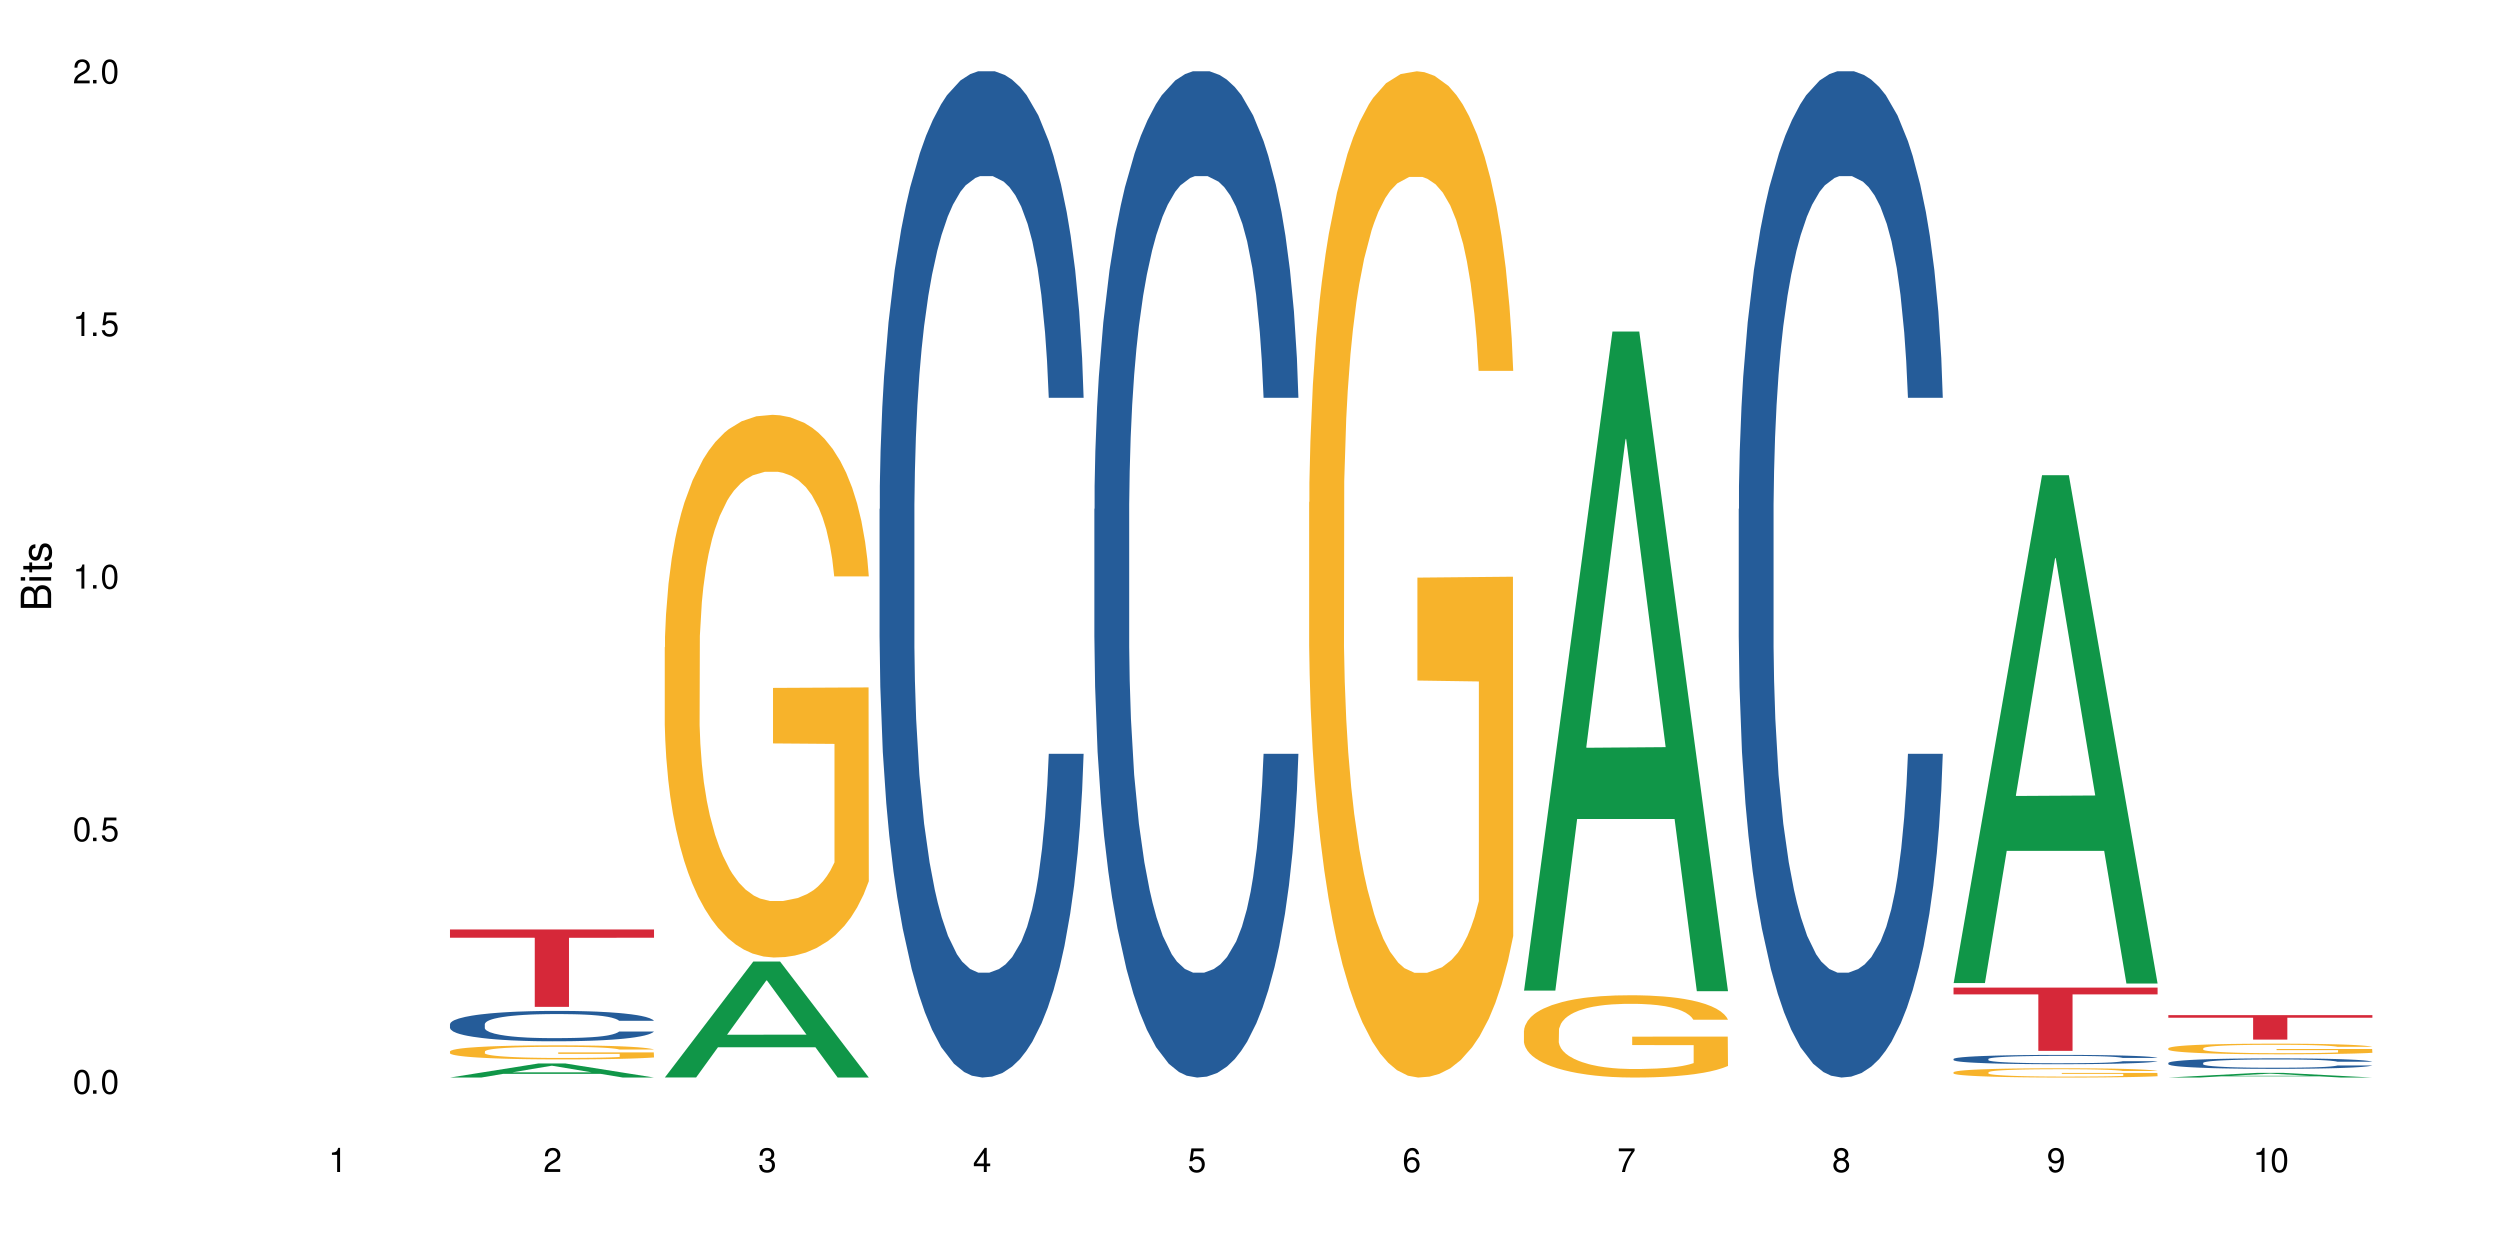 <?xml version="1.0" encoding="UTF-8"?>
<svg xmlns="http://www.w3.org/2000/svg" xmlns:xlink="http://www.w3.org/1999/xlink" width="720" height="360" viewBox="0 0 720 360">
<defs>
<g>
<g id="glyph-0-0">
</g>
<g id="glyph-0-1">
<path d="M 2.641 -6.938 C 2 -6.938 1.422 -6.656 1.078 -6.172 C 0.641 -5.562 0.406 -4.641 0.406 -3.359 C 0.406 -1.016 1.188 0.219 2.641 0.219 C 4.078 0.219 4.859 -1.016 4.859 -3.297 C 4.859 -4.641 4.656 -5.547 4.203 -6.172 C 3.844 -6.656 3.281 -6.938 2.641 -6.938 Z M 2.641 -6.188 C 3.547 -6.188 4 -5.25 4 -3.375 C 4 -1.406 3.562 -0.484 2.625 -0.484 C 1.734 -0.484 1.281 -1.438 1.281 -3.344 C 1.281 -5.25 1.734 -6.188 2.641 -6.188 Z M 2.641 -6.188 "/>
</g>
<g id="glyph-0-2">
<path d="M 1.828 -1 L 0.828 -1 L 0.828 0 L 1.828 0 Z M 1.828 -1 "/>
</g>
<g id="glyph-0-3">
<path d="M 4.562 -6.797 L 1.062 -6.797 L 0.547 -3.094 L 1.328 -3.094 C 1.719 -3.562 2.047 -3.734 2.578 -3.734 C 3.484 -3.734 4.062 -3.109 4.062 -2.094 C 4.062 -1.125 3.484 -0.531 2.578 -0.531 C 1.828 -0.531 1.375 -0.906 1.188 -1.672 L 0.328 -1.672 C 0.453 -1.109 0.547 -0.844 0.75 -0.594 C 1.125 -0.078 1.828 0.219 2.594 0.219 C 3.969 0.219 4.922 -0.781 4.922 -2.219 C 4.922 -3.562 4.031 -4.484 2.719 -4.484 C 2.25 -4.484 1.859 -4.359 1.469 -4.062 L 1.734 -5.969 L 4.562 -5.969 Z M 4.562 -6.797 "/>
</g>
<g id="glyph-0-4">
<path d="M 2.484 -4.938 L 2.484 0 L 3.328 0 L 3.328 -6.938 L 2.766 -6.938 C 2.469 -5.875 2.281 -5.734 0.984 -5.562 L 0.984 -4.938 Z M 2.484 -4.938 "/>
</g>
<g id="glyph-0-5">
<path d="M 4.859 -0.828 L 1.281 -0.828 C 1.359 -1.406 1.672 -1.781 2.5 -2.281 L 3.469 -2.828 C 4.406 -3.344 4.906 -4.062 4.906 -4.906 C 4.906 -5.484 4.672 -6.031 4.266 -6.406 C 3.859 -6.766 3.375 -6.938 2.719 -6.938 C 1.859 -6.938 1.219 -6.625 0.844 -6.031 C 0.609 -5.672 0.5 -5.234 0.484 -4.531 L 1.328 -4.531 C 1.359 -5.016 1.406 -5.281 1.531 -5.516 C 1.75 -5.938 2.188 -6.203 2.703 -6.203 C 3.469 -6.203 4.031 -5.641 4.031 -4.891 C 4.031 -4.344 3.719 -3.859 3.125 -3.516 L 2.234 -3 C 0.812 -2.172 0.406 -1.531 0.328 -0.016 L 4.859 -0.016 Z M 4.859 -0.828 "/>
</g>
<g id="glyph-0-6">
<path d="M 2.125 -3.188 L 2.578 -3.188 C 3.5 -3.188 3.984 -2.766 3.984 -1.922 C 3.984 -1.062 3.469 -0.531 2.594 -0.531 C 1.656 -0.531 1.203 -1 1.156 -2.016 L 0.312 -2.016 C 0.344 -1.453 0.438 -1.094 0.609 -0.781 C 0.953 -0.109 1.625 0.219 2.547 0.219 C 3.953 0.219 4.859 -0.625 4.859 -1.938 C 4.859 -2.828 4.516 -3.297 3.703 -3.594 C 4.344 -3.844 4.656 -4.328 4.656 -5.031 C 4.656 -6.219 3.875 -6.938 2.578 -6.938 C 1.203 -6.938 0.484 -6.172 0.453 -4.703 L 1.297 -4.703 C 1.312 -5.125 1.344 -5.359 1.453 -5.578 C 1.641 -5.969 2.062 -6.203 2.594 -6.203 C 3.344 -6.203 3.797 -5.75 3.797 -5 C 3.797 -4.516 3.609 -4.219 3.25 -4.047 C 3.016 -3.953 2.703 -3.922 2.125 -3.906 Z M 2.125 -3.188 "/>
</g>
<g id="glyph-0-7">
<path d="M 3.141 -1.672 L 3.141 0 L 3.984 0 L 3.984 -1.672 L 4.984 -1.672 L 4.984 -2.438 L 3.984 -2.438 L 3.984 -6.938 L 3.359 -6.938 L 0.266 -2.578 L 0.266 -1.672 Z M 3.141 -2.438 L 1 -2.438 L 3.141 -5.5 Z M 3.141 -2.438 "/>
</g>
<g id="glyph-0-8">
<path d="M 4.781 -5.125 C 4.609 -6.266 3.891 -6.938 2.844 -6.938 C 2.094 -6.938 1.422 -6.578 1.031 -5.953 C 0.594 -5.266 0.406 -4.422 0.406 -3.172 C 0.406 -2 0.578 -1.25 0.984 -0.641 C 1.359 -0.078 1.953 0.219 2.703 0.219 C 3.984 0.219 4.922 -0.75 4.922 -2.094 C 4.922 -3.375 4.062 -4.281 2.844 -4.281 C 2.172 -4.281 1.641 -4.031 1.281 -3.516 C 1.281 -5.234 1.828 -6.188 2.797 -6.188 C 3.391 -6.188 3.797 -5.797 3.938 -5.125 Z M 2.734 -3.531 C 3.547 -3.531 4.062 -2.953 4.062 -2.031 C 4.062 -1.156 3.484 -0.531 2.703 -0.531 C 1.922 -0.531 1.328 -1.188 1.328 -2.078 C 1.328 -2.938 1.906 -3.531 2.734 -3.531 Z M 2.734 -3.531 "/>
</g>
<g id="glyph-0-9">
<path d="M 4.984 -6.797 L 0.438 -6.797 L 0.438 -5.969 L 4.109 -5.969 C 2.5 -3.656 1.828 -2.234 1.328 0 L 2.219 0 C 2.594 -2.172 3.453 -4.047 4.984 -6.094 Z M 4.984 -6.797 "/>
</g>
<g id="glyph-0-10">
<path d="M 3.75 -3.656 C 4.469 -4.094 4.688 -4.438 4.688 -5.078 C 4.688 -6.172 3.844 -6.938 2.641 -6.938 C 1.438 -6.938 0.594 -6.172 0.594 -5.094 C 0.594 -4.438 0.812 -4.094 1.516 -3.656 C 0.734 -3.266 0.359 -2.703 0.359 -1.922 C 0.359 -0.656 1.281 0.219 2.641 0.219 C 3.984 0.219 4.922 -0.656 4.922 -1.922 C 4.922 -2.703 4.531 -3.266 3.75 -3.656 Z M 2.641 -6.188 C 3.359 -6.188 3.812 -5.75 3.812 -5.062 C 3.812 -4.406 3.344 -3.984 2.641 -3.984 C 1.922 -3.984 1.453 -4.406 1.453 -5.078 C 1.453 -5.75 1.922 -6.188 2.641 -6.188 Z M 2.641 -3.266 C 3.484 -3.266 4.062 -2.719 4.062 -1.906 C 4.062 -1.078 3.484 -0.531 2.625 -0.531 C 1.797 -0.531 1.219 -1.094 1.219 -1.906 C 1.219 -2.719 1.781 -3.266 2.641 -3.266 Z M 2.641 -3.266 "/>
</g>
<g id="glyph-0-11">
<path d="M 0.516 -1.578 C 0.672 -0.453 1.406 0.219 2.438 0.219 C 3.188 0.219 3.859 -0.141 4.266 -0.766 C 4.688 -1.453 4.891 -2.297 4.891 -3.547 C 4.891 -4.719 4.703 -5.453 4.312 -6.078 C 3.938 -6.641 3.344 -6.938 2.594 -6.938 C 1.297 -6.938 0.359 -5.969 0.359 -4.625 C 0.359 -3.344 1.234 -2.453 2.453 -2.453 C 3.094 -2.453 3.578 -2.672 4.016 -3.203 C 4 -1.484 3.469 -0.531 2.5 -0.531 C 1.906 -0.531 1.484 -0.906 1.359 -1.578 Z M 2.578 -6.203 C 3.375 -6.203 3.969 -5.531 3.969 -4.641 C 3.969 -3.797 3.391 -3.188 2.547 -3.188 C 1.734 -3.188 1.234 -3.766 1.234 -4.688 C 1.234 -5.562 1.797 -6.203 2.578 -6.203 Z M 2.578 -6.203 "/>
</g>
<g id="glyph-1-0">
</g>
<g id="glyph-1-1">
<path d="M 0 -0.953 L 0 -4.891 C 0 -5.719 -0.234 -6.344 -0.734 -6.797 C -1.188 -7.234 -1.812 -7.469 -2.5 -7.469 C -3.547 -7.469 -4.188 -7 -4.625 -5.875 C -4.984 -6.688 -5.625 -7.094 -6.531 -7.094 C -7.172 -7.094 -7.734 -6.859 -8.141 -6.391 C -8.562 -5.922 -8.75 -5.344 -8.75 -4.5 L -8.75 -0.953 Z M -4.984 -2.062 L -7.766 -2.062 L -7.766 -4.219 C -7.766 -4.844 -7.688 -5.203 -7.453 -5.5 C -7.219 -5.812 -6.859 -5.969 -6.375 -5.969 C -5.891 -5.969 -5.531 -5.812 -5.297 -5.5 C -5.062 -5.203 -4.984 -4.844 -4.984 -4.219 Z M -0.984 -2.062 L -4 -2.062 L -4 -4.781 C -4 -5.766 -3.438 -6.359 -2.484 -6.359 C -1.547 -6.359 -0.984 -5.766 -0.984 -4.781 Z M -0.984 -2.062 "/>
</g>
<g id="glyph-1-2">
<path d="M -6.281 -1.797 L -6.281 -0.797 L 0 -0.797 L 0 -1.797 Z M -8.75 -1.797 L -8.75 -0.797 L -7.484 -0.797 L -7.484 -1.797 Z M -8.75 -1.797 "/>
</g>
<g id="glyph-1-3">
<path d="M -6.281 -3.047 L -6.281 -2.016 L -8.016 -2.016 L -8.016 -1.016 L -6.281 -1.016 L -6.281 -0.172 L -5.469 -0.172 L -5.469 -1.016 L -0.719 -1.016 C -0.078 -1.016 0.281 -1.453 0.281 -2.234 C 0.281 -2.5 0.25 -2.719 0.188 -3.047 L -0.641 -3.047 C -0.609 -2.906 -0.594 -2.766 -0.594 -2.562 C -0.594 -2.141 -0.719 -2.016 -1.156 -2.016 L -5.469 -2.016 L -5.469 -3.047 Z M -6.281 -3.047 "/>
</g>
<g id="glyph-1-4">
<path d="M -4.531 -5.25 C -5.766 -5.25 -6.469 -4.422 -6.469 -2.969 C -6.469 -1.516 -5.719 -0.562 -4.547 -0.562 C -3.562 -0.562 -3.094 -1.062 -2.734 -2.562 L -2.516 -3.484 C -2.344 -4.188 -2.094 -4.469 -1.641 -4.469 C -1.047 -4.469 -0.641 -3.875 -0.641 -3 C -0.641 -2.453 -0.797 -2 -1.062 -1.75 C -1.25 -1.594 -1.422 -1.531 -1.875 -1.469 L -1.875 -0.406 C -0.422 -0.453 0.281 -1.266 0.281 -2.922 C 0.281 -4.5 -0.5 -5.516 -1.719 -5.516 C -2.656 -5.516 -3.172 -4.984 -3.469 -3.734 L -3.703 -2.766 C -3.891 -1.953 -4.156 -1.609 -4.594 -1.609 C -5.188 -1.609 -5.547 -2.125 -5.547 -2.938 C -5.547 -3.75 -5.203 -4.172 -4.531 -4.203 Z M -4.531 -5.25 "/>
</g>
</g>
</defs>
<rect x="-72" y="-36" width="864" height="432" fill="rgb(100%, 100%, 100%)" fill-opacity="1"/>
<path fill-rule="nonzero" fill="rgb(6.275%, 58.824%, 28.235%)" fill-opacity="1" d="M 129.594 310.328 L 129.656 310.324 L 155.082 306.277 L 162.805 306.277 L 188.359 310.332 L 179.383 310.332 L 172.977 309.273 L 144.91 309.273 L 138.633 310.328 L 129.594 310.328 L 147.613 308.836 L 170.402 308.832 L 159.039 306.941 L 158.914 306.938 L 158.789 306.945 L 147.547 308.832 L 147.613 308.836 Z M 129.594 310.328 "/>
<path fill-rule="nonzero" fill="rgb(14.51%, 36.078%, 60%)" fill-opacity="1" d="M 129.594 294.953 L 129.664 294.945 L 129.664 294.754 L 129.879 294.449 L 130.379 294.062 L 130.883 293.801 L 132.172 293.328 L 133.965 292.871 L 135.828 292.52 L 137.188 292.312 L 138.406 292.152 L 141.203 291.855 L 142.992 291.707 L 144.93 291.57 L 147.293 291.434 L 149.016 291.352 L 152.883 291.227 L 155.75 291.168 L 157.973 291.145 L 162.773 291.145 L 165.641 291.176 L 167.719 291.219 L 170.012 291.281 L 171.949 291.352 L 175.316 291.531 L 178.324 291.754 L 179.688 291.883 L 181.836 292.129 L 183.484 292.367 L 184.633 292.578 L 185.922 292.871 L 187.07 293.234 L 187.93 293.641 L 188.359 293.984 L 178.324 293.984 L 177.824 293.664 L 177.25 293.418 L 176.176 293.09 L 175.102 292.855 L 173.598 292.625 L 172.234 292.473 L 170.371 292.32 L 168.723 292.227 L 167.004 292.152 L 165.355 292.105 L 162.199 292.059 L 158.547 292.059 L 157.184 292.074 L 154.391 292.137 L 152.883 292.191 L 150.734 292.305 L 149.23 292.41 L 147.438 292.57 L 146.219 292.703 L 144.715 292.914 L 143.641 293.098 L 142.422 293.359 L 141.703 293.562 L 141.059 293.785 L 140.484 294.047 L 140.055 294.328 L 139.77 294.625 L 139.625 294.91 L 139.625 296.152 L 139.77 296.438 L 140.129 296.773 L 141.059 297.262 L 142.422 297.688 L 143.996 298.023 L 145.504 298.262 L 146.363 298.375 L 147.508 298.504 L 149.301 298.664 L 151.879 298.824 L 153.387 298.887 L 155.68 298.949 L 158.043 298.98 L 161.199 298.98 L 163.992 298.949 L 165.855 298.91 L 167.789 298.848 L 170.441 298.711 L 172.09 298.582 L 173.523 298.43 L 174.598 298.277 L 175.316 298.152 L 176.391 297.902 L 177.25 297.633 L 177.895 297.352 L 178.324 297.078 L 188.359 297.078 L 187.93 297.398 L 187.285 297.711 L 186.641 297.941 L 185.637 298.223 L 184.488 298.469 L 182.84 298.75 L 181.48 298.934 L 179.688 299.133 L 178.039 299.285 L 176.246 299.422 L 173.598 299.582 L 171.875 299.66 L 170.012 299.734 L 167.789 299.797 L 164.996 299.855 L 161.984 299.887 L 159.191 299.895 L 156.18 299.879 L 153.957 299.848 L 151.02 299.773 L 147.367 299.629 L 144.715 299.477 L 142.637 299.324 L 140.844 299.168 L 138.836 298.949 L 136.258 298.598 L 134.68 298.328 L 133.605 298.102 L 132.387 297.789 L 131.527 297.512 L 130.523 297.062 L 129.809 296.496 L 129.594 296.055 Z M 129.594 294.953 "/>
<path fill-rule="nonzero" fill="rgb(96.863%, 70.196%, 16.863%)" fill-opacity="1" d="M 129.594 302.793 L 129.664 302.793 L 129.664 302.719 L 129.949 302.551 L 130.668 302.32 L 131.598 302.133 L 132.602 301.984 L 133.246 301.906 L 134.32 301.793 L 135.254 301.715 L 137.617 301.547 L 140.629 301.391 L 142.277 301.324 L 144.141 301.262 L 146.793 301.191 L 148.012 301.164 L 151.738 301.105 L 155.965 301.07 L 160.625 301.059 L 162.773 301.062 L 165.711 301.078 L 169.727 301.117 L 172.02 301.152 L 173.812 301.191 L 175.676 301.238 L 177.969 301.312 L 180.117 301.402 L 181.836 301.492 L 183.559 301.602 L 184.992 301.723 L 186.211 301.852 L 187.285 302.008 L 187.93 302.137 L 188.359 302.266 L 178.398 302.266 L 177.824 302.137 L 177.18 302.035 L 176.105 301.914 L 175.031 301.824 L 173.953 301.754 L 171.949 301.656 L 170.227 301.598 L 168.078 301.547 L 166 301.512 L 163.633 301.492 L 162.199 301.484 L 158.402 301.484 L 154.961 301.508 L 152.957 301.539 L 151.523 301.57 L 149.516 301.625 L 148.297 301.668 L 147.582 301.699 L 145.43 301.812 L 143.996 301.918 L 143.207 301.988 L 142.207 302.098 L 141.488 302.199 L 140.699 302.348 L 140.27 302.457 L 139.695 302.711 L 139.625 303.375 L 139.84 303.516 L 140.27 303.668 L 140.844 303.801 L 141.703 303.941 L 142.562 304.051 L 144.07 304.195 L 145.359 304.289 L 146.363 304.355 L 148.297 304.453 L 149.086 304.488 L 150.949 304.555 L 152.883 304.605 L 155.25 304.648 L 157.039 304.672 L 159.906 304.691 L 163.562 304.691 L 167.863 304.668 L 170.586 304.641 L 172.449 304.609 L 173.668 304.582 L 175.172 304.543 L 176.246 304.504 L 177.25 304.465 L 178.469 304.402 L 178.469 303.516 L 160.766 303.512 L 160.766 303.098 L 188.289 303.094 L 188.359 304.543 L 186.855 304.645 L 184.992 304.738 L 183.199 304.812 L 181.336 304.875 L 178.684 304.945 L 176.535 304.992 L 173.238 305.043 L 170.227 305.074 L 167.074 305.098 L 164.277 305.109 L 160.984 305.113 L 158.043 305.105 L 154.891 305.082 L 152.383 305.055 L 150.09 305.016 L 147.797 304.969 L 144.93 304.891 L 143.066 304.828 L 141.129 304.75 L 139.195 304.656 L 137.477 304.559 L 136.328 304.48 L 135.184 304.391 L 133.965 304.281 L 132.816 304.152 L 131.957 304.039 L 131.168 303.91 L 130.594 303.789 L 130.023 303.621 L 129.734 303.488 L 129.594 303.371 Z M 129.594 302.793 "/>
<path fill-rule="nonzero" fill="rgb(83.922%, 15.686%, 22.353%)" fill-opacity="1" d="M 129.594 267.68 L 188.359 267.68 L 188.359 270.066 L 163.867 270.09 L 163.867 289.98 L 154.012 289.98 L 154.012 270.109 L 153.871 270.066 L 129.594 270.066 Z M 129.594 267.68 "/>
<path fill-rule="nonzero" fill="rgb(6.275%, 58.824%, 28.235%)" fill-opacity="1" d="M 191.453 310.301 L 191.516 310.27 L 216.945 276.93 L 224.668 276.93 L 250.219 310.332 L 241.242 310.332 L 234.84 301.613 L 206.773 301.613 L 200.492 310.301 L 191.453 310.301 L 209.473 298.008 L 232.266 297.977 L 220.898 282.387 L 220.773 282.355 L 220.648 282.449 L 209.41 297.977 L 209.473 298.008 Z M 191.453 310.301 "/>
<path fill-rule="nonzero" fill="rgb(96.863%, 70.196%, 16.863%)" fill-opacity="1" d="M 191.453 186.414 L 191.523 186.27 L 191.523 183.414 L 191.812 176.992 L 192.527 168.141 L 193.461 160.863 L 194.461 155.152 L 195.109 152.156 L 196.184 147.871 L 197.113 144.73 L 199.48 138.309 L 202.488 132.312 L 204.137 129.746 L 206 127.316 L 208.652 124.605 L 209.871 123.605 L 213.598 121.324 L 217.828 119.895 L 222.484 119.469 L 224.637 119.609 L 227.574 120.18 L 231.586 121.75 L 233.879 123.18 L 235.672 124.605 L 237.535 126.461 L 239.828 129.316 L 241.98 132.742 L 243.699 136.168 L 245.418 140.449 L 246.852 145.02 L 248.07 150.012 L 249.145 156.008 L 249.789 161.004 L 250.219 166 L 240.258 166 L 239.684 161.004 L 239.039 157.152 L 237.965 152.441 L 236.891 149.016 L 235.816 146.301 L 233.809 142.59 L 232.09 140.309 L 229.938 138.309 L 227.859 137.023 L 225.496 136.168 L 224.062 135.883 L 220.262 135.883 L 216.824 136.883 L 214.816 138.023 L 213.383 139.164 L 211.375 141.305 L 210.156 143.02 L 209.441 144.16 L 207.293 148.586 L 205.859 152.582 L 205.07 155.293 L 204.066 159.578 L 203.348 163.43 L 202.562 169.141 L 202.133 173.422 L 201.559 183.129 L 201.484 208.82 L 201.703 214.246 L 202.133 220.098 L 202.703 225.238 L 203.566 230.66 L 204.426 234.801 L 205.93 240.367 L 207.219 244.078 L 208.223 246.504 L 210.156 250.359 L 210.945 251.645 L 212.809 254.215 L 214.746 256.211 L 217.109 257.926 L 218.902 258.781 L 221.77 259.496 L 225.422 259.496 L 229.723 258.637 L 232.445 257.496 L 234.309 256.355 L 235.527 255.355 L 237.035 253.785 L 238.109 252.359 L 239.113 250.789 L 240.332 248.359 L 240.332 214.246 L 222.629 214.105 L 222.629 198.117 L 250.148 197.973 L 250.219 253.785 L 248.715 257.641 L 246.852 261.352 L 245.059 264.207 L 243.195 266.633 L 240.547 269.344 L 238.395 271.059 L 235.098 273.055 L 232.09 274.34 L 228.934 275.195 L 226.141 275.625 L 222.844 275.766 L 219.906 275.48 L 216.75 274.625 L 214.242 273.484 L 211.949 272.055 L 209.656 270.199 L 206.789 267.203 L 204.926 264.777 L 202.992 261.777 L 201.055 258.211 L 199.336 254.355 L 198.191 251.359 L 197.043 247.934 L 195.824 243.652 L 194.68 238.797 L 193.816 234.371 L 193.031 229.375 L 192.457 224.668 L 191.883 218.242 L 191.598 213.105 L 191.453 208.68 Z M 191.453 186.414 "/>
<path fill-rule="nonzero" fill="rgb(14.51%, 36.078%, 60%)" fill-opacity="1" d="M 253.312 146.621 L 253.387 146.355 L 253.387 140 L 253.602 129.934 L 254.102 117.215 L 254.605 108.477 L 255.895 92.844 L 257.684 77.746 L 259.547 66.09 L 260.91 59.203 L 262.129 53.902 L 264.922 44.102 L 266.715 39.07 L 268.652 34.566 L 271.016 30.062 L 272.734 27.414 L 276.605 23.176 L 279.473 21.32 L 281.695 20.527 L 286.496 20.527 L 289.363 21.586 L 291.441 22.91 L 293.734 25.031 L 295.668 27.414 L 299.039 33.242 L 302.047 40.66 L 303.41 44.898 L 305.559 53.109 L 307.207 61.055 L 308.355 67.945 L 309.645 77.746 L 310.793 89.668 L 311.652 103.176 L 312.082 114.566 L 302.047 114.566 L 301.547 103.973 L 300.973 95.758 L 299.898 84.898 L 298.824 77.215 L 297.316 69.535 L 295.957 64.5 L 294.094 59.469 L 292.445 56.289 L 290.723 53.902 L 289.074 52.316 L 285.922 50.727 L 282.266 50.727 L 280.906 51.254 L 278.109 53.375 L 276.605 55.23 L 274.457 58.938 L 272.949 62.383 L 271.16 67.68 L 269.941 72.184 L 268.434 79.07 L 267.359 85.164 L 266.141 93.906 L 265.426 100.527 L 264.781 107.945 L 264.207 116.688 L 263.777 125.957 L 263.492 135.762 L 263.348 145.297 L 263.348 186.355 L 263.492 195.895 L 263.848 207.02 L 264.781 223.18 L 266.141 237.219 L 267.719 248.344 L 269.223 256.293 L 270.082 260 L 271.23 264.238 L 273.023 269.535 L 275.602 274.836 L 277.105 276.953 L 279.402 279.074 L 281.766 280.133 L 284.918 280.133 L 287.715 279.074 L 289.578 277.75 L 291.512 275.629 L 294.164 271.125 L 295.812 266.887 L 297.246 261.855 L 298.32 256.82 L 299.039 252.582 L 300.113 244.371 L 300.973 235.363 L 301.617 226.094 L 302.047 217.086 L 312.082 217.086 L 311.652 227.684 L 311.008 238.012 L 310.363 245.695 L 309.359 254.969 L 308.211 263.18 L 306.562 272.449 L 305.203 278.543 L 303.41 285.168 L 301.762 290.199 L 299.969 294.703 L 297.316 300 L 295.598 302.648 L 293.734 305.035 L 291.512 307.152 L 288.719 309.008 L 285.707 310.066 L 282.914 310.332 L 279.902 309.801 L 277.68 308.742 L 274.742 306.359 L 271.086 301.59 L 268.434 296.559 L 266.355 291.523 L 264.566 286.227 L 262.559 279.074 L 259.98 267.418 L 258.402 258.41 L 257.328 250.992 L 256.109 240.664 L 255.25 231.391 L 254.246 216.555 L 253.527 197.746 L 253.312 183.18 Z M 253.312 146.621 "/>
<path fill-rule="nonzero" fill="rgb(14.51%, 36.078%, 60%)" fill-opacity="1" d="M 315.176 146.621 L 315.246 146.355 L 315.246 140 L 315.461 129.934 L 315.961 117.215 L 316.465 108.477 L 317.754 92.844 L 319.547 77.746 L 321.41 66.09 L 322.77 59.203 L 323.988 53.902 L 326.785 44.102 L 328.578 39.07 L 330.512 34.566 L 332.875 30.062 L 334.598 27.414 L 338.465 23.176 L 341.332 21.32 L 343.555 20.527 L 348.355 20.527 L 351.223 21.586 L 353.301 22.91 L 355.594 25.031 L 357.531 27.414 L 360.898 33.242 L 363.91 40.66 L 365.27 44.898 L 367.422 53.109 L 369.07 61.055 L 370.215 67.945 L 371.504 77.746 L 372.652 89.668 L 373.512 103.176 L 373.941 114.566 L 363.91 114.566 L 363.406 103.973 L 362.832 95.758 L 361.758 84.898 L 360.684 77.215 L 359.18 69.535 L 357.816 64.5 L 355.953 59.469 L 354.305 56.289 L 352.586 53.902 L 350.938 52.316 L 347.785 50.727 L 344.129 50.727 L 342.766 51.254 L 339.973 53.375 L 338.465 55.23 L 336.316 58.938 L 334.812 62.383 L 333.02 67.68 L 331.801 72.184 L 330.297 79.07 L 329.223 85.164 L 328.004 93.906 L 327.285 100.527 L 326.641 107.945 L 326.066 116.688 L 325.637 125.957 L 325.352 135.762 L 325.207 145.297 L 325.207 186.355 L 325.352 195.895 L 325.711 207.02 L 326.641 223.18 L 328.004 237.219 L 329.578 248.344 L 331.086 256.293 L 331.945 260 L 333.09 264.238 L 334.883 269.535 L 337.465 274.836 L 338.969 276.953 L 341.262 279.074 L 343.625 280.133 L 346.781 280.133 L 349.574 279.074 L 351.438 277.75 L 353.375 275.629 L 356.023 271.125 L 357.672 266.887 L 359.105 261.855 L 360.184 256.82 L 360.898 252.582 L 361.973 244.371 L 362.832 235.363 L 363.48 226.094 L 363.91 217.086 L 373.941 217.086 L 373.512 227.684 L 372.867 238.012 L 372.223 245.695 L 371.219 254.969 L 370.07 263.18 L 368.422 272.449 L 367.062 278.543 L 365.27 285.168 L 363.621 290.199 L 361.832 294.703 L 359.18 300 L 357.457 302.648 L 355.594 305.035 L 353.375 307.152 L 350.578 309.008 L 347.57 310.066 L 344.773 310.332 L 341.762 309.801 L 339.543 308.742 L 336.602 306.359 L 332.949 301.59 L 330.297 296.559 L 328.219 291.523 L 326.426 286.227 L 324.418 279.074 L 321.84 267.418 L 320.262 258.41 L 319.188 250.992 L 317.969 240.664 L 317.109 231.391 L 316.105 216.555 L 315.391 197.746 L 315.176 183.18 Z M 315.176 146.621 "/>
<path fill-rule="nonzero" fill="rgb(96.863%, 70.196%, 16.863%)" fill-opacity="1" d="M 377.035 144.652 L 377.105 144.387 L 377.105 139.094 L 377.395 127.184 L 378.109 110.777 L 379.043 97.277 L 380.047 86.691 L 380.691 81.133 L 381.766 73.195 L 382.695 67.371 L 385.062 55.461 L 388.07 44.348 L 389.719 39.582 L 391.582 35.082 L 394.234 30.055 L 395.453 28.203 L 399.18 23.965 L 403.41 21.32 L 408.066 20.527 L 410.219 20.789 L 413.156 21.848 L 417.168 24.762 L 419.461 27.406 L 421.254 30.055 L 423.117 33.496 L 425.41 38.789 L 427.562 45.141 L 429.281 51.492 L 431 59.43 L 432.434 67.902 L 433.652 77.164 L 434.727 88.281 L 435.375 97.543 L 435.805 106.805 L 425.84 106.805 L 425.27 97.543 L 424.621 90.398 L 423.547 81.664 L 422.473 75.312 L 421.398 70.281 L 419.391 63.402 L 417.672 59.168 L 415.52 55.461 L 413.441 53.078 L 411.078 51.492 L 409.645 50.961 L 405.848 50.961 L 402.406 52.816 L 400.398 54.934 L 398.965 57.051 L 396.961 61.02 L 395.742 64.195 L 395.023 66.312 L 392.875 74.516 L 391.441 81.93 L 390.652 86.957 L 389.648 94.898 L 388.934 102.043 L 388.145 112.629 L 387.715 120.57 L 387.141 138.566 L 387.07 186.207 L 387.285 196.262 L 387.715 207.113 L 388.289 216.641 L 389.148 226.699 L 390.008 234.375 L 391.512 244.695 L 392.801 251.578 L 393.805 256.078 L 395.742 263.223 L 396.527 265.605 L 398.391 270.367 L 400.328 274.074 L 402.691 277.25 L 404.484 278.836 L 407.352 280.16 L 411.008 280.16 L 415.305 278.574 L 418.031 276.457 L 419.895 274.34 L 421.109 272.484 L 422.617 269.574 L 423.691 266.926 L 424.695 264.016 L 425.914 259.516 L 425.914 196.262 L 408.211 195.996 L 408.211 166.355 L 435.73 166.09 L 435.805 269.574 L 434.297 276.719 L 432.434 283.602 L 430.645 288.895 L 428.781 293.395 L 426.129 298.422 L 423.977 301.598 L 420.68 305.305 L 417.672 307.688 L 414.52 309.273 L 411.723 310.066 L 408.426 310.332 L 405.488 309.805 L 402.336 308.215 L 399.824 306.098 L 397.531 303.453 L 395.238 300.012 L 392.371 294.453 L 390.508 289.953 L 388.574 284.395 L 386.641 277.777 L 384.918 270.633 L 383.773 265.074 L 382.625 258.723 L 381.406 250.781 L 380.262 241.785 L 379.398 233.578 L 378.613 224.316 L 378.039 215.582 L 377.465 203.672 L 377.18 194.145 L 377.035 185.941 Z M 377.035 144.652 "/>
<path fill-rule="nonzero" fill="rgb(6.275%, 58.824%, 28.235%)" fill-opacity="1" d="M 438.895 285.285 L 438.957 285.109 L 464.387 95.473 L 472.109 95.473 L 497.664 285.465 L 488.688 285.465 L 482.281 235.871 L 454.215 235.871 L 447.938 285.285 L 438.895 285.285 L 456.914 215.355 L 479.707 215.176 L 468.344 126.516 L 468.219 126.336 L 468.09 126.871 L 456.852 215.176 L 456.914 215.355 Z M 438.895 285.285 "/>
<path fill-rule="nonzero" fill="rgb(96.863%, 70.196%, 16.863%)" fill-opacity="1" d="M 438.895 296.781 L 438.969 296.758 L 438.969 296.328 L 439.254 295.352 L 439.973 294.012 L 440.902 292.906 L 441.906 292.039 L 442.551 291.586 L 443.625 290.938 L 444.559 290.461 L 446.922 289.484 L 449.934 288.578 L 451.582 288.188 L 453.445 287.82 L 456.098 287.406 L 457.316 287.258 L 461.043 286.91 L 465.27 286.695 L 469.93 286.629 L 472.078 286.652 L 475.016 286.738 L 479.031 286.977 L 481.324 287.191 L 483.117 287.406 L 484.98 287.691 L 487.273 288.121 L 489.422 288.641 L 491.141 289.16 L 492.863 289.812 L 494.297 290.504 L 495.516 291.262 L 496.59 292.172 L 497.234 292.93 L 497.664 293.688 L 487.703 293.688 L 487.129 292.93 L 486.484 292.344 L 485.41 291.629 L 484.332 291.109 L 483.258 290.699 L 481.254 290.137 L 479.531 289.789 L 477.383 289.484 L 475.305 289.293 L 472.938 289.16 L 471.504 289.117 L 467.707 289.117 L 464.266 289.27 L 462.262 289.441 L 460.828 289.617 L 458.82 289.941 L 457.602 290.199 L 456.887 290.375 L 454.734 291.043 L 453.301 291.652 L 452.512 292.062 L 451.512 292.711 L 450.793 293.297 L 450.004 294.16 L 449.574 294.812 L 449 296.285 L 448.93 300.18 L 449.145 301.004 L 449.574 301.891 L 450.148 302.668 L 451.008 303.492 L 451.867 304.121 L 453.375 304.965 L 454.664 305.527 L 455.668 305.895 L 457.602 306.48 L 458.391 306.676 L 460.254 307.062 L 462.188 307.367 L 464.555 307.625 L 466.344 307.758 L 469.211 307.863 L 472.867 307.863 L 477.168 307.734 L 479.891 307.562 L 481.754 307.387 L 482.973 307.238 L 484.477 307 L 485.551 306.781 L 486.555 306.543 L 487.773 306.176 L 487.773 301.004 L 470.07 300.98 L 470.07 298.555 L 497.594 298.535 L 497.664 307 L 496.16 307.582 L 494.297 308.145 L 492.504 308.578 L 490.641 308.945 L 487.988 309.359 L 485.84 309.617 L 482.543 309.922 L 479.531 310.117 L 476.379 310.246 L 473.582 310.312 L 470.285 310.332 L 467.348 310.289 L 464.195 310.16 L 461.688 309.984 L 459.395 309.77 L 457.102 309.488 L 454.234 309.035 L 452.371 308.664 L 450.434 308.211 L 448.5 307.668 L 446.781 307.086 L 445.633 306.629 L 444.484 306.109 L 443.27 305.461 L 442.121 304.727 L 441.262 304.055 L 440.473 303.297 L 439.898 302.582 L 439.328 301.609 L 439.039 300.828 L 438.895 300.16 Z M 438.895 296.781 "/>
<path fill-rule="nonzero" fill="rgb(14.51%, 36.078%, 60%)" fill-opacity="1" d="M 500.758 146.621 L 500.828 146.355 L 500.828 140 L 501.043 129.934 L 501.547 117.215 L 502.047 108.477 L 503.336 92.844 L 505.129 77.746 L 506.992 66.09 L 508.355 59.203 L 509.57 53.902 L 512.367 44.102 L 514.16 39.07 L 516.094 34.566 L 518.461 30.062 L 520.18 27.414 L 524.051 23.176 L 526.914 21.32 L 529.137 20.527 L 533.938 20.527 L 536.805 21.586 L 538.883 22.91 L 541.18 25.031 L 543.113 27.414 L 546.48 33.242 L 549.492 40.66 L 550.852 44.898 L 553.004 53.109 L 554.652 61.055 L 555.797 67.945 L 557.09 77.746 L 558.234 89.668 L 559.094 103.176 L 559.523 114.566 L 549.492 114.566 L 548.988 103.973 L 548.418 95.758 L 547.34 84.898 L 546.266 77.215 L 544.762 69.535 L 543.398 64.5 L 541.535 59.469 L 539.887 56.289 L 538.168 53.902 L 536.52 52.316 L 533.367 50.727 L 529.711 50.727 L 528.348 51.254 L 525.555 53.375 L 524.051 55.23 L 521.898 58.938 L 520.395 62.383 L 518.602 67.68 L 517.383 72.184 L 515.879 79.07 L 514.805 85.164 L 513.586 93.906 L 512.867 100.527 L 512.223 107.945 L 511.652 116.688 L 511.219 125.957 L 510.934 135.762 L 510.789 145.297 L 510.789 186.355 L 510.934 195.895 L 511.293 207.02 L 512.223 223.18 L 513.586 237.219 L 515.164 248.344 L 516.668 256.293 L 517.527 260 L 518.676 264.238 L 520.465 269.535 L 523.047 274.836 L 524.551 276.953 L 526.844 279.074 L 529.211 280.133 L 532.363 280.133 L 535.156 279.074 L 537.02 277.75 L 538.957 275.629 L 541.609 271.125 L 543.258 266.887 L 544.691 261.855 L 545.766 256.82 L 546.48 252.582 L 547.555 244.371 L 548.418 235.363 L 549.062 226.094 L 549.492 217.086 L 559.523 217.086 L 559.094 227.684 L 558.449 238.012 L 557.805 245.695 L 556.801 254.969 L 555.656 263.18 L 554.008 272.449 L 552.645 278.543 L 550.852 285.168 L 549.203 290.199 L 547.414 294.703 L 544.762 300 L 543.043 302.648 L 541.18 305.035 L 538.957 307.152 L 536.16 309.008 L 533.152 310.066 L 530.355 310.332 L 527.348 309.801 L 525.125 308.742 L 522.188 306.359 L 518.531 301.59 L 515.879 296.559 L 513.801 291.523 L 512.008 286.227 L 510.004 279.074 L 507.422 267.418 L 505.844 258.41 L 504.77 250.992 L 503.551 240.664 L 502.691 231.391 L 501.688 216.555 L 500.973 197.746 L 500.758 183.18 Z M 500.758 146.621 "/>
<path fill-rule="nonzero" fill="rgb(6.275%, 58.824%, 28.235%)" fill-opacity="1" d="M 562.617 283.125 L 562.68 282.988 L 588.109 136.859 L 595.832 136.859 L 621.387 283.262 L 612.406 283.262 L 606.004 245.047 L 577.938 245.047 L 571.66 283.125 L 562.617 283.125 L 580.637 229.238 L 603.43 229.102 L 592.066 160.777 L 591.938 160.641 L 591.812 161.055 L 580.574 229.102 L 580.637 229.238 Z M 562.617 283.125 "/>
<path fill-rule="nonzero" fill="rgb(14.51%, 36.078%, 60%)" fill-opacity="1" d="M 562.617 304.977 L 562.691 304.977 L 562.691 304.918 L 562.906 304.824 L 563.406 304.707 L 563.906 304.625 L 565.199 304.48 L 566.988 304.34 L 568.852 304.234 L 570.215 304.168 L 571.434 304.121 L 574.227 304.031 L 576.02 303.984 L 577.953 303.941 L 580.32 303.898 L 582.039 303.875 L 585.91 303.836 L 588.777 303.82 L 591 303.812 L 595.801 303.812 L 598.668 303.82 L 600.746 303.836 L 603.039 303.855 L 604.973 303.875 L 608.344 303.93 L 611.352 304 L 612.715 304.039 L 614.863 304.113 L 616.512 304.188 L 617.66 304.25 L 618.949 304.34 L 620.098 304.453 L 620.957 304.574 L 621.387 304.68 L 611.352 304.68 L 610.852 304.582 L 610.277 304.508 L 609.203 304.406 L 608.129 304.336 L 606.621 304.266 L 605.262 304.219 L 603.398 304.172 L 601.75 304.145 L 600.027 304.121 L 598.379 304.105 L 595.227 304.09 L 591.57 304.09 L 590.211 304.098 L 587.414 304.117 L 585.91 304.133 L 583.762 304.168 L 582.254 304.199 L 580.465 304.246 L 579.246 304.289 L 577.738 304.352 L 576.664 304.41 L 575.445 304.492 L 574.73 304.551 L 574.086 304.621 L 573.512 304.699 L 573.082 304.785 L 572.793 304.879 L 572.652 304.965 L 572.652 305.344 L 572.793 305.434 L 573.152 305.535 L 574.086 305.684 L 575.445 305.816 L 577.023 305.918 L 578.527 305.992 L 579.387 306.023 L 580.535 306.062 L 582.328 306.113 L 584.906 306.164 L 586.41 306.184 L 588.707 306.203 L 591.07 306.211 L 594.223 306.211 L 597.02 306.203 L 598.883 306.188 L 600.816 306.168 L 603.469 306.129 L 605.117 306.09 L 606.551 306.043 L 607.625 305.996 L 608.344 305.957 L 609.418 305.879 L 610.277 305.797 L 610.922 305.711 L 611.352 305.629 L 621.387 305.629 L 620.957 305.727 L 620.312 305.82 L 619.664 305.895 L 618.664 305.98 L 617.516 306.055 L 615.867 306.141 L 614.504 306.195 L 612.715 306.258 L 611.066 306.305 L 609.273 306.348 L 606.621 306.395 L 604.902 306.418 L 603.039 306.441 L 600.816 306.461 L 598.023 306.477 L 595.012 306.488 L 592.219 306.492 L 589.207 306.484 L 586.984 306.477 L 584.047 306.453 L 580.391 306.41 L 577.738 306.363 L 575.66 306.316 L 573.871 306.27 L 571.863 306.203 L 569.281 306.094 L 567.707 306.012 L 566.633 305.941 L 565.414 305.848 L 564.555 305.762 L 563.551 305.625 L 562.832 305.449 L 562.617 305.316 Z M 562.617 304.977 "/>
<path fill-rule="nonzero" fill="rgb(96.863%, 70.196%, 16.863%)" fill-opacity="1" d="M 562.617 308.801 L 562.691 308.801 L 562.691 308.75 L 562.977 308.641 L 563.691 308.488 L 564.625 308.363 L 565.629 308.266 L 566.273 308.215 L 567.348 308.141 L 568.281 308.086 L 570.645 307.977 L 573.656 307.875 L 575.305 307.832 L 577.168 307.789 L 579.816 307.742 L 581.035 307.727 L 584.762 307.688 L 588.992 307.66 L 593.648 307.652 L 595.801 307.656 L 598.738 307.668 L 602.754 307.695 L 605.047 307.719 L 606.836 307.742 L 608.699 307.773 L 610.992 307.824 L 613.145 307.883 L 614.863 307.941 L 616.586 308.016 L 618.016 308.094 L 619.234 308.176 L 620.312 308.281 L 620.957 308.367 L 621.387 308.453 L 611.426 308.453 L 610.852 308.367 L 610.207 308.301 L 609.129 308.219 L 608.055 308.16 L 606.98 308.113 L 604.973 308.051 L 603.254 308.012 L 601.105 307.977 L 599.023 307.957 L 596.66 307.941 L 595.227 307.938 L 591.43 307.938 L 587.988 307.953 L 585.98 307.973 L 584.547 307.992 L 582.543 308.027 L 581.324 308.059 L 580.605 308.078 L 578.457 308.152 L 577.023 308.223 L 576.234 308.27 L 575.23 308.34 L 574.516 308.406 L 573.727 308.504 L 573.297 308.578 L 572.723 308.746 L 572.652 309.184 L 572.867 309.277 L 573.297 309.379 L 573.871 309.465 L 574.73 309.559 L 575.59 309.629 L 577.094 309.727 L 578.387 309.789 L 579.387 309.832 L 581.324 309.898 L 582.113 309.918 L 583.977 309.965 L 585.91 309.996 L 588.273 310.027 L 590.066 310.043 L 592.934 310.055 L 596.59 310.055 L 600.891 310.039 L 603.613 310.02 L 605.477 310 L 606.695 309.984 L 608.199 309.957 L 609.273 309.93 L 610.277 309.906 L 611.496 309.863 L 611.496 309.277 L 593.793 309.277 L 593.793 309 L 621.312 309 L 621.387 309.957 L 619.879 310.023 L 618.016 310.086 L 616.227 310.133 L 614.363 310.176 L 611.711 310.223 L 609.559 310.25 L 606.266 310.285 L 603.254 310.309 L 600.102 310.324 L 597.305 310.328 L 594.008 310.332 L 591.07 310.328 L 587.918 310.312 L 585.41 310.293 L 583.113 310.27 L 580.82 310.238 L 577.953 310.188 L 576.09 310.145 L 574.156 310.094 L 572.223 310.031 L 570.5 309.965 L 569.355 309.914 L 568.207 309.855 L 566.988 309.781 L 565.844 309.699 L 564.984 309.625 L 564.195 309.539 L 563.621 309.457 L 563.047 309.348 L 562.762 309.258 L 562.617 309.184 Z M 562.617 308.801 "/>
<path fill-rule="nonzero" fill="rgb(83.922%, 15.686%, 22.353%)" fill-opacity="1" d="M 562.617 284.426 L 621.387 284.426 L 621.387 286.379 L 596.895 286.395 L 596.895 302.648 L 587.039 302.648 L 587.039 286.41 L 586.895 286.379 L 562.617 286.379 Z M 562.617 284.426 "/>
<path fill-rule="nonzero" fill="rgb(6.275%, 58.824%, 28.235%)" fill-opacity="1" d="M 624.48 310.332 L 624.543 310.328 L 649.969 308.992 L 657.691 308.992 L 683.246 310.332 L 674.27 310.332 L 667.863 309.98 L 639.797 309.98 L 633.52 310.332 L 624.48 310.332 L 642.5 309.836 L 665.289 309.836 L 653.926 309.211 L 653.801 309.207 L 653.676 309.211 L 642.438 309.836 L 642.5 309.836 Z M 624.48 310.332 "/>
<path fill-rule="nonzero" fill="rgb(14.51%, 36.078%, 60%)" fill-opacity="1" d="M 624.48 306.117 L 624.551 306.117 L 624.551 306.051 L 624.766 305.945 L 625.266 305.812 L 625.77 305.723 L 627.059 305.559 L 628.852 305.398 L 630.715 305.277 L 632.074 305.207 L 633.293 305.152 L 636.09 305.051 L 637.879 304.996 L 639.816 304.949 L 642.18 304.902 L 643.902 304.875 L 647.77 304.832 L 650.637 304.812 L 652.859 304.805 L 657.66 304.805 L 660.527 304.812 L 662.605 304.828 L 664.898 304.852 L 666.836 304.875 L 670.203 304.938 L 673.215 305.012 L 674.574 305.059 L 676.727 305.145 L 678.375 305.227 L 679.52 305.297 L 680.809 305.398 L 681.957 305.523 L 682.816 305.664 L 683.246 305.785 L 673.215 305.785 L 672.711 305.672 L 672.137 305.59 L 671.062 305.477 L 669.988 305.395 L 668.484 305.312 L 667.121 305.262 L 665.258 305.211 L 663.609 305.176 L 661.891 305.152 L 660.242 305.133 L 657.086 305.117 L 653.434 305.117 L 652.07 305.125 L 649.277 305.145 L 647.77 305.164 L 645.621 305.203 L 644.117 305.238 L 642.324 305.297 L 641.105 305.344 L 639.602 305.414 L 638.527 305.477 L 637.309 305.57 L 636.59 305.637 L 635.945 305.715 L 635.371 305.805 L 634.941 305.902 L 634.656 306.004 L 634.512 306.105 L 634.512 306.535 L 634.656 306.633 L 635.016 306.75 L 635.945 306.918 L 637.309 307.062 L 638.883 307.18 L 640.391 307.262 L 641.25 307.301 L 642.395 307.348 L 644.188 307.402 L 646.766 307.457 L 648.273 307.48 L 650.566 307.5 L 652.93 307.512 L 656.086 307.512 L 658.879 307.5 L 660.742 307.488 L 662.68 307.465 L 665.328 307.418 L 666.977 307.375 L 668.41 307.32 L 669.488 307.27 L 670.203 307.223 L 671.277 307.141 L 672.137 307.043 L 672.781 306.949 L 673.215 306.855 L 683.246 306.855 L 682.816 306.965 L 682.172 307.074 L 681.527 307.152 L 680.523 307.25 L 679.375 307.336 L 677.727 307.434 L 676.367 307.496 L 674.574 307.566 L 672.926 307.617 L 671.133 307.664 L 668.484 307.719 L 666.762 307.746 L 664.898 307.773 L 662.68 307.793 L 659.883 307.812 L 656.871 307.824 L 654.078 307.828 L 651.066 307.82 L 648.848 307.812 L 645.906 307.785 L 642.254 307.734 L 639.602 307.684 L 637.523 307.633 L 635.73 307.574 L 633.723 307.5 L 631.145 307.379 L 629.566 307.285 L 628.492 307.207 L 627.273 307.102 L 626.414 307.004 L 625.41 306.848 L 624.695 306.652 L 624.48 306.5 Z M 624.48 306.117 "/>
<path fill-rule="nonzero" fill="rgb(96.863%, 70.196%, 16.863%)" fill-opacity="1" d="M 624.48 301.887 L 624.551 301.887 L 624.551 301.828 L 624.836 301.703 L 625.555 301.531 L 626.484 301.387 L 627.488 301.277 L 628.133 301.219 L 629.207 301.133 L 630.141 301.07 L 632.504 300.945 L 635.516 300.828 L 637.164 300.777 L 639.027 300.73 L 641.68 300.676 L 642.898 300.656 L 646.625 300.613 L 650.852 300.586 L 655.512 300.578 L 657.66 300.578 L 660.598 300.59 L 664.613 300.621 L 666.906 300.648 L 668.699 300.676 L 670.562 300.715 L 672.855 300.77 L 675.004 300.836 L 676.727 300.902 L 678.445 300.988 L 679.879 301.078 L 681.098 301.176 L 682.172 301.293 L 682.816 301.391 L 683.246 301.488 L 673.285 301.488 L 672.711 301.391 L 672.066 301.316 L 670.992 301.223 L 669.918 301.156 L 668.84 301.102 L 666.836 301.031 L 665.113 300.984 L 662.965 300.945 L 660.887 300.922 L 658.52 300.902 L 657.086 300.898 L 653.289 300.898 L 649.848 300.918 L 647.844 300.941 L 646.41 300.961 L 644.402 301.004 L 643.184 301.039 L 642.469 301.059 L 640.316 301.148 L 638.883 301.227 L 638.098 301.277 L 637.094 301.363 L 636.375 301.438 L 635.586 301.551 L 635.156 301.633 L 634.586 301.824 L 634.512 302.328 L 634.727 302.434 L 635.156 302.547 L 635.73 302.648 L 636.59 302.754 L 637.449 302.836 L 638.957 302.945 L 640.246 303.02 L 641.25 303.066 L 643.184 303.141 L 643.973 303.168 L 645.836 303.215 L 647.77 303.258 L 650.137 303.289 L 651.926 303.305 L 654.793 303.32 L 658.449 303.32 L 662.75 303.305 L 665.473 303.281 L 667.336 303.258 L 668.555 303.238 L 670.059 303.207 L 671.133 303.18 L 672.137 303.148 L 673.355 303.102 L 673.355 302.434 L 655.656 302.43 L 655.656 302.117 L 683.176 302.113 L 683.246 303.207 L 681.742 303.285 L 679.879 303.355 L 678.086 303.414 L 676.223 303.461 L 673.57 303.512 L 671.422 303.547 L 668.125 303.586 L 665.113 303.609 L 661.961 303.629 L 659.168 303.637 L 655.871 303.641 L 652.93 303.633 L 649.777 303.617 L 647.27 303.594 L 644.977 303.566 L 642.684 303.531 L 639.816 303.473 L 637.953 303.422 L 636.016 303.363 L 634.082 303.297 L 632.363 303.219 L 631.215 303.16 L 630.07 303.094 L 628.852 303.012 L 627.703 302.914 L 626.844 302.828 L 626.055 302.73 L 625.48 302.637 L 624.91 302.512 L 624.621 302.41 L 624.48 302.324 Z M 624.48 301.887 "/>
<path fill-rule="nonzero" fill="rgb(83.922%, 15.686%, 22.353%)" fill-opacity="1" d="M 624.48 292.352 L 683.246 292.352 L 683.246 293.109 L 658.754 293.117 L 658.754 299.414 L 648.898 299.414 L 648.898 293.121 L 648.758 293.109 L 624.48 293.109 Z M 624.48 292.352 "/>
<g fill="rgb(0%, 0%, 0%)" fill-opacity="1">
<use xlink:href="#glyph-0-1" x="20.965" y="314.993"/>
<use xlink:href="#glyph-0-2" x="25.965" y="314.993"/>
<use xlink:href="#glyph-0-1" x="28.965" y="314.993"/>
</g>
<g fill="rgb(0%, 0%, 0%)" fill-opacity="1">
<use xlink:href="#glyph-0-1" x="20.965" y="242.251"/>
<use xlink:href="#glyph-0-2" x="25.965" y="242.251"/>
<use xlink:href="#glyph-0-3" x="28.965" y="242.251"/>
</g>
<g fill="rgb(0%, 0%, 0%)" fill-opacity="1">
<use xlink:href="#glyph-0-4" x="20.965" y="169.509"/>
<use xlink:href="#glyph-0-2" x="25.965" y="169.509"/>
<use xlink:href="#glyph-0-1" x="28.965" y="169.509"/>
</g>
<g fill="rgb(0%, 0%, 0%)" fill-opacity="1">
<use xlink:href="#glyph-0-4" x="20.965" y="96.767"/>
<use xlink:href="#glyph-0-2" x="25.965" y="96.767"/>
<use xlink:href="#glyph-0-3" x="28.965" y="96.767"/>
</g>
<g fill="rgb(0%, 0%, 0%)" fill-opacity="1">
<use xlink:href="#glyph-0-5" x="20.965" y="24.024"/>
<use xlink:href="#glyph-0-2" x="25.965" y="24.024"/>
<use xlink:href="#glyph-0-1" x="28.965" y="24.024"/>
</g>
<g fill="rgb(0%, 0%, 0%)" fill-opacity="1">
<use xlink:href="#glyph-0-4" x="94.613" y="337.532"/>
</g>
<g fill="rgb(0%, 0%, 0%)" fill-opacity="1">
<use xlink:href="#glyph-0-5" x="156.477" y="337.532"/>
</g>
<g fill="rgb(0%, 0%, 0%)" fill-opacity="1">
<use xlink:href="#glyph-0-6" x="218.336" y="337.532"/>
</g>
<g fill="rgb(0%, 0%, 0%)" fill-opacity="1">
<use xlink:href="#glyph-0-7" x="280.199" y="337.532"/>
</g>
<g fill="rgb(0%, 0%, 0%)" fill-opacity="1">
<use xlink:href="#glyph-0-3" x="342.059" y="337.532"/>
</g>
<g fill="rgb(0%, 0%, 0%)" fill-opacity="1">
<use xlink:href="#glyph-0-8" x="403.918" y="337.532"/>
</g>
<g fill="rgb(0%, 0%, 0%)" fill-opacity="1">
<use xlink:href="#glyph-0-9" x="465.781" y="337.532"/>
</g>
<g fill="rgb(0%, 0%, 0%)" fill-opacity="1">
<use xlink:href="#glyph-0-10" x="527.641" y="337.532"/>
</g>
<g fill="rgb(0%, 0%, 0%)" fill-opacity="1">
<use xlink:href="#glyph-0-11" x="589.5" y="337.532"/>
</g>
<g fill="rgb(0%, 0%, 0%)" fill-opacity="1">
<use xlink:href="#glyph-0-4" x="648.863" y="337.532"/>
<use xlink:href="#glyph-0-1" x="653.863" y="337.532"/>
</g>
<g fill="rgb(0%, 0%, 0%)" fill-opacity="1">
<use xlink:href="#glyph-1-1" x="14.725" y="176.012"/>
<use xlink:href="#glyph-1-2" x="14.725" y="168.012"/>
<use xlink:href="#glyph-1-3" x="14.725" y="165.012"/>
<use xlink:href="#glyph-1-4" x="14.725" y="162.012"/>
</g>
</svg>
